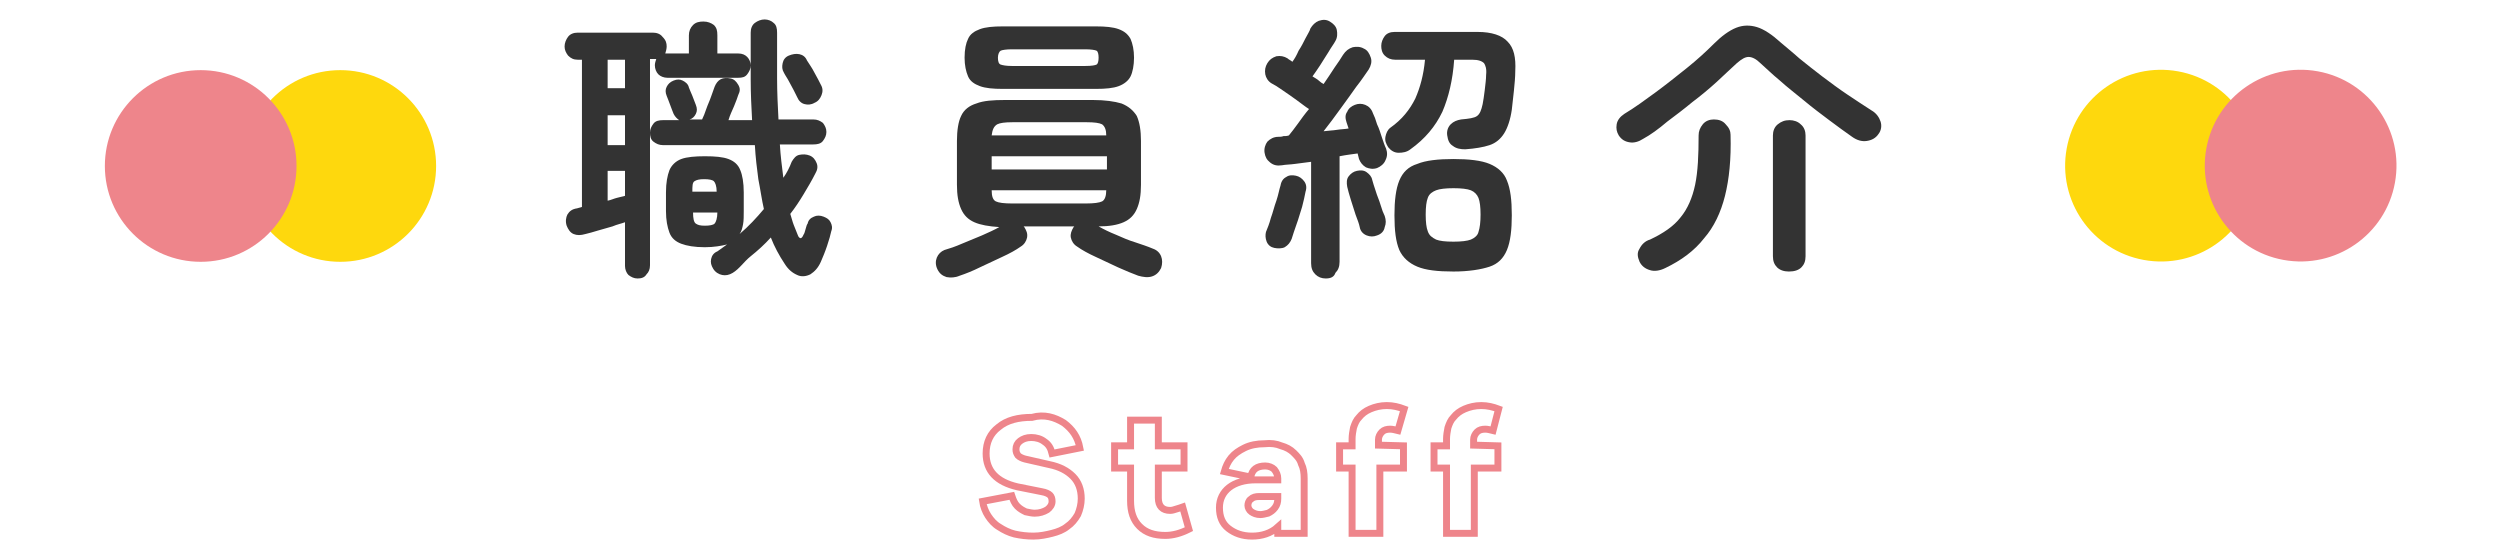 <?xml version="1.0" encoding="utf-8"?>
<!-- Generator: Adobe Illustrator 27.6.1, SVG Export Plug-In . SVG Version: 6.00 Build 0)  -->
<svg version="1.1" id="レイヤー_1" xmlns="http://www.w3.org/2000/svg" xmlns:xlink="http://www.w3.org/1999/xlink" x="0px"
	 y="0px" width="360px" height="80px" viewBox="0 0 360 80" style="enable-background:new 0 0 360 80;" xml:space="preserve">
<style type="text/css">
	.st0{fill:#333333;}
	.st1{fill:none;stroke:#EE858B;stroke-miterlimit:10;}
	.st2{fill:#FED80D;}
	.st3{fill:#EE858B;}
</style>
<g>
	<g>
		<g>
			<path class="st0" d="M91.8,40.1c-0.5,0-0.9-0.2-1.3-0.5c-0.3-0.3-0.5-0.8-0.5-1.3V32c-0.5,0.2-1.1,0.3-1.8,0.6
				c-0.7,0.2-1.4,0.4-2.1,0.6c-0.7,0.2-1.3,0.4-1.8,0.5c-0.7,0.2-1.2,0.2-1.7,0s-0.8-0.7-1-1.2c-0.2-0.6-0.1-1.2,0.1-1.6
				c0.3-0.5,0.7-0.8,1.4-0.9l0.7-0.2V8.6h-0.6c-0.6,0-1-0.2-1.4-0.6c-0.3-0.4-0.5-0.8-0.5-1.3s0.2-1,0.5-1.4s0.8-0.6,1.4-0.6H94
				c0.6,0,1.1,0.2,1.4,0.6C95.9,5.8,96,6.2,96,6.7c0,0.3-0.1,0.7-0.2,1h3.4V5.1c0-0.6,0.2-1.1,0.6-1.5s0.9-0.5,1.5-0.5
				s1.1,0.2,1.5,0.5c0.4,0.4,0.5,0.8,0.5,1.5v2.6h3c0.6,0,1,0.2,1.3,0.5s0.5,0.8,0.5,1.2c0,0.5-0.2,0.9-0.5,1.3s-0.7,0.5-1.3,0.5
				H96.1c-0.5,0-1-0.2-1.3-0.5s-0.5-0.8-0.5-1.3c0-0.3,0.1-0.6,0.2-0.9c-0.1,0-0.2,0-0.4,0h-0.5v29.7c0,0.6-0.2,1-0.5,1.3
				C92.8,40,92.3,40.1,91.8,40.1z M87.5,12.7H90V8.6h-2.5V12.7z M87.5,20.9H90v-4.3h-2.5V20.9z M87.5,28.9c0.5-0.1,0.9-0.3,1.3-0.4
				s0.8-0.2,1.2-0.3v-3.6h-2.5V28.9z M105.5,39.3c-0.5,0.3-1,0.4-1.5,0.3c-0.5-0.1-1-0.4-1.3-0.9s-0.4-0.9-0.3-1.4s0.4-0.9,0.9-1.1
				l1.4-1c-0.8,0.2-1.9,0.4-3.2,0.4c-1.5,0-2.6-0.2-3.4-0.5s-1.4-0.8-1.7-1.6c-0.3-0.8-0.5-1.8-0.5-3.1v-2.7c0-1.4,0.2-2.4,0.5-3.2
				c0.3-0.7,0.9-1.3,1.7-1.6c0.8-0.3,2-0.4,3.4-0.4c1.5,0,2.6,0.1,3.4,0.4s1.4,0.8,1.7,1.6c0.3,0.7,0.5,1.8,0.5,3.2v2.7
				c0,0.7,0,1.4-0.1,1.9s-0.2,1-0.5,1.4c1.3-1.1,2.5-2.4,3.5-3.6c-0.3-1.3-0.5-2.8-0.8-4.3c-0.2-1.5-0.4-3.1-0.5-4.9H95.5
				c-0.6,0-1-0.2-1.4-0.5s-0.5-0.8-0.5-1.3s0.2-0.9,0.5-1.3s0.8-0.5,1.4-0.5h2.3c-0.3-0.2-0.6-0.5-0.8-0.9c-0.1-0.3-0.3-0.7-0.5-1.3
				s-0.4-1-0.5-1.3c-0.2-0.5-0.2-0.9,0-1.3c0.2-0.4,0.5-0.7,1-0.9s0.9-0.2,1.3,0s0.8,0.5,0.9,1c0.1,0.3,0.3,0.7,0.5,1.2
				s0.4,1,0.5,1.3c0.2,0.5,0.2,0.9,0,1.3s-0.5,0.7-0.9,0.8h1.8c0.2-0.4,0.4-0.9,0.6-1.5s0.5-1.2,0.7-1.8s0.4-1.1,0.5-1.4
				c0.2-0.5,0.5-0.9,0.9-1.1c0.4-0.2,0.9-0.2,1.4-0.1c0.5,0.1,0.8,0.4,1.1,0.9s0.3,0.9,0,1.5c-0.1,0.3-0.3,0.9-0.6,1.6
				c-0.3,0.7-0.6,1.3-0.8,2h3.4c-0.1-1.8-0.2-3.8-0.2-5.9s0-4.3,0-6.7c0-0.6,0.2-1.1,0.6-1.4s0.9-0.5,1.4-0.5s1,0.2,1.3,0.5
				c0.4,0.3,0.5,0.8,0.5,1.4c0,2.3,0,4.6,0,6.6s0.1,4,0.2,5.9h5c0.6,0,1,0.2,1.4,0.5c0.3,0.4,0.5,0.8,0.5,1.3s-0.2,0.9-0.5,1.3
				s-0.8,0.5-1.4,0.5h-4.8c0.1,1.7,0.3,3.2,0.5,4.8c0.5-0.7,0.9-1.5,1.2-2.3c0.3-0.5,0.6-0.9,1.1-1s1-0.1,1.5,0.1s0.8,0.6,1,1.1
				s0.1,1-0.2,1.5c-0.5,1-1.1,2-1.7,3s-1.2,1.9-1.9,2.8c0.2,0.6,0.3,1.1,0.5,1.6c0.2,0.5,0.4,1,0.6,1.5c0.1,0.3,0.3,0.4,0.4,0.4
				s0.3-0.2,0.4-0.5c0.1-0.1,0.2-0.4,0.3-0.8c0.1-0.4,0.2-0.7,0.3-0.8c0.1-0.5,0.4-0.8,0.9-1c0.4-0.2,0.9-0.2,1.4,0s0.8,0.4,1,0.8
				c0.2,0.4,0.3,0.8,0.1,1.3c-0.1,0.5-0.3,1.2-0.6,2.1c-0.3,0.9-0.6,1.6-0.9,2.3c-0.4,0.9-0.9,1.4-1.5,1.8c-0.6,0.3-1.3,0.4-1.9,0.1
				c-0.7-0.3-1.3-0.8-1.8-1.6c-0.8-1.2-1.5-2.5-2-3.8c-0.9,1-1.9,1.9-2.9,2.7S106.5,38.7,105.5,39.3z M99.7,27.6h3.5
				c0-0.8-0.2-1.3-0.4-1.5s-0.7-0.3-1.4-0.3c-0.7,0-1.1,0.1-1.4,0.3S99.7,26.8,99.7,27.6z M101.5,32.5c0.7,0,1.2-0.1,1.4-0.3
				c0.2-0.2,0.4-0.8,0.4-1.6h-3.5c0,0.8,0.1,1.4,0.4,1.6S100.8,32.5,101.5,32.5z M117.3,14.8c-0.5,0.3-1,0.3-1.4,0.2
				c-0.5-0.1-0.9-0.5-1.1-1c-0.1-0.2-0.3-0.6-0.5-1s-0.5-0.9-0.7-1.3s-0.5-0.8-0.7-1.2c-0.3-0.5-0.3-0.9-0.2-1.4s0.4-0.9,0.9-1.1
				c0.5-0.2,1-0.3,1.5-0.2c0.5,0.1,0.9,0.4,1.1,0.9c0.3,0.5,0.7,1,1.1,1.8c0.4,0.7,0.7,1.3,0.9,1.7c0.3,0.5,0.3,1,0.1,1.5
				C118.1,14.2,117.8,14.6,117.3,14.8z"/>
			<path class="st0" d="M138.2,39.7c-0.7,0.3-1.3,0.3-1.9,0.2c-0.6-0.2-1-0.5-1.3-1.1s-0.3-1.2-0.1-1.7s0.6-0.9,1.1-1.1
				c0.7-0.2,1.6-0.5,2.5-0.9c1-0.4,1.9-0.8,2.9-1.2c0.9-0.4,1.8-0.8,2.5-1.2c-1.5-0.1-2.7-0.3-3.6-0.7c-0.9-0.4-1.5-1-1.9-1.9
				s-0.6-2-0.6-3.5v-6.3c0-1.5,0.2-2.8,0.6-3.6c0.4-0.9,1.2-1.5,2.2-1.8c1-0.4,2.4-0.5,4.1-0.5h12.7c1.7,0,3.1,0.2,4.1,0.5
				c1,0.4,1.7,1,2.2,1.8c0.4,0.9,0.6,2.1,0.6,3.6v6.3c0,1.5-0.2,2.6-0.6,3.5c-0.4,0.9-1,1.5-1.9,1.9s-2.1,0.6-3.6,0.6
				c0.7,0.4,1.5,0.8,2.5,1.2c0.9,0.4,1.8,0.8,2.8,1.1c0.9,0.3,1.8,0.6,2.5,0.9c0.6,0.2,1,0.6,1.2,1.1s0.2,1.1,0,1.7
				c-0.3,0.6-0.7,1-1.3,1.2s-1.3,0.1-2-0.1c-0.8-0.3-1.8-0.7-2.9-1.2c-1.1-0.5-2.1-1-3.2-1.5c-1.1-0.5-2-1-2.7-1.5
				c-0.5-0.3-0.8-0.8-0.9-1.3c-0.1-0.5,0.1-1,0.4-1.5l0.1-0.1h-7.3l0.1,0.1c0.3,0.5,0.5,0.9,0.4,1.5c-0.1,0.5-0.4,1-0.9,1.3
				c-0.7,0.5-1.6,1-2.7,1.5c-1.1,0.5-2.1,1-3.2,1.5C140.1,39,139.1,39.4,138.2,39.7z M144.4,12.8c-1.4,0-2.5-0.1-3.3-0.4
				s-1.4-0.7-1.7-1.4s-0.5-1.6-0.5-2.7c0-1.2,0.2-2.1,0.5-2.7c0.3-0.7,0.9-1.1,1.7-1.4s1.9-0.4,3.3-0.4h13.4c1.4,0,2.5,0.1,3.3,0.4
				s1.3,0.7,1.7,1.4c0.3,0.7,0.5,1.6,0.5,2.7s-0.2,2.1-0.5,2.7s-0.9,1.1-1.7,1.4s-1.9,0.4-3.3,0.4H144.4z M142.8,24.4h16.6v-1.9
				h-16.6V24.4z M142.8,19.5h16.5c0-0.8-0.2-1.3-0.6-1.6c-0.4-0.2-1.1-0.3-2.2-0.3h-10.7c-1.1,0-1.8,0.1-2.2,0.3
				C143.1,18.2,142.9,18.7,142.8,19.5z M145.7,29.3h10.7c1.1,0,1.9-0.1,2.3-0.3s0.6-0.8,0.6-1.6h-16.5c0,0.9,0.2,1.4,0.6,1.6
				C143.8,29.2,144.6,29.3,145.7,29.3z M145.7,9.5h10.6c0.9,0,1.4-0.1,1.6-0.2c0.2-0.1,0.3-0.5,0.3-1s-0.1-0.9-0.3-1
				s-0.8-0.2-1.6-0.2h-10.6c-0.8,0-1.4,0.1-1.6,0.2c-0.2,0.1-0.4,0.5-0.4,1s0.1,0.9,0.4,1C144.4,9.4,144.9,9.5,145.7,9.5z"/>
			<path class="st0" d="M190.9,40.1c-0.6,0-1.1-0.2-1.5-0.6c-0.4-0.4-0.6-0.9-0.6-1.6V23.3c-0.8,0.1-1.6,0.2-2.3,0.3
				c-0.7,0.1-1.4,0.1-1.9,0.2c-0.7,0.1-1.2,0-1.7-0.4s-0.7-0.8-0.8-1.4s0.1-1.2,0.4-1.6c0.4-0.4,0.9-0.7,1.6-0.7
				c0.2,0,0.5,0,0.7-0.1c0.3,0,0.5,0,0.8-0.1c0.4-0.5,0.8-1,1.3-1.7s1-1.4,1.6-2.1c-0.5-0.3-1.1-0.8-1.8-1.3s-1.4-1-2-1.4
				c-0.7-0.5-1.2-0.8-1.6-1c-0.5-0.3-0.8-0.8-0.9-1.3c-0.1-0.6,0-1.1,0.3-1.6s0.7-0.8,1.3-1c0.6-0.1,1.1,0,1.6,0.3
				c0.2,0.2,0.5,0.3,0.7,0.5c0.3-0.4,0.6-0.9,0.9-1.6c0.4-0.6,0.7-1.2,1-1.8s0.6-1,0.7-1.4c0.3-0.5,0.7-0.9,1.2-1.1
				c0.6-0.2,1.1-0.2,1.6,0.1s0.9,0.7,1,1.2s0.1,1.1-0.2,1.6c-0.2,0.4-0.6,0.9-1,1.6c-0.4,0.6-0.8,1.3-1.2,1.9
				c-0.4,0.6-0.8,1.2-1.1,1.6c0.3,0.2,0.7,0.4,0.9,0.6s0.5,0.4,0.7,0.5c0.6-0.9,1.1-1.6,1.6-2.4c0.5-0.7,0.9-1.3,1.2-1.8
				c0.4-0.6,0.8-0.9,1.4-1.1c0.5-0.1,1.1-0.1,1.6,0.2c0.5,0.2,0.8,0.7,1,1.3s0,1.2-0.3,1.7c-0.5,0.7-1,1.5-1.8,2.5
				c-0.7,1-1.5,2.1-2.3,3.2s-1.6,2.2-2.4,3.2c0.7-0.1,1.3-0.1,1.9-0.2c0.6-0.1,1.2-0.1,1.7-0.2l-0.3-0.9c-0.2-0.6-0.2-1.1,0.1-1.5
				c0.2-0.5,0.6-0.8,1.1-1s1-0.2,1.5,0s0.9,0.6,1.1,1.2c0.2,0.4,0.4,0.9,0.6,1.6c0.3,0.6,0.5,1.3,0.7,1.9s0.4,1.2,0.6,1.6
				c0.2,0.6,0.2,1.1-0.1,1.7c-0.2,0.5-0.7,0.9-1.2,1.1c-0.6,0.2-1.1,0.1-1.6-0.1c-0.5-0.3-0.8-0.7-1-1.2c-0.1-0.3-0.1-0.5-0.2-0.8
				c-0.7,0.1-1.6,0.2-2.6,0.4v15.2c0,0.7-0.2,1.2-0.6,1.6C192.1,39.9,191.6,40.1,190.9,40.1z M183.5,35.7c-0.5-0.1-0.9-0.4-1.1-0.9
				c-0.2-0.5-0.2-1-0.1-1.4c0.2-0.5,0.5-1.2,0.7-2c0.3-0.8,0.5-1.7,0.8-2.5c0.3-0.9,0.4-1.6,0.6-2.2c0.1-0.6,0.4-1,0.8-1.2
				c0.4-0.3,0.9-0.3,1.4-0.2c0.5,0.1,0.9,0.4,1.2,0.8s0.4,0.9,0.2,1.5c-0.1,0.6-0.3,1.4-0.5,2.2c-0.3,0.9-0.5,1.7-0.8,2.5
				s-0.5,1.5-0.7,2.1c-0.2,0.5-0.5,0.9-1,1.2C184.6,35.8,184,35.8,183.5,35.7z M198.3,33.9c-0.5,0.2-1,0.2-1.5,0s-0.9-0.6-1-1.2
				c-0.1-0.5-0.3-1-0.6-1.8c-0.2-0.7-0.5-1.5-0.7-2.2s-0.4-1.3-0.5-1.8c-0.1-0.6-0.1-1.1,0.2-1.5s0.7-0.7,1.2-0.8
				c0.5-0.1,1-0.1,1.4,0.2c0.4,0.3,0.7,0.6,0.8,1.1c0.1,0.4,0.3,1,0.5,1.6c0.2,0.7,0.5,1.3,0.7,2s0.4,1.2,0.6,1.6
				c0.2,0.6,0.2,1.1,0,1.6C199.3,33.3,198.9,33.7,198.3,33.9z M203.1,21.5c-0.5,0.4-1.1,0.5-1.7,0.5c-0.6,0-1.1-0.3-1.5-0.8
				c-0.3-0.5-0.5-0.9-0.4-1.5c0.1-0.5,0.3-1,0.7-1.3c1.7-1.2,2.8-2.6,3.6-4.2c0.7-1.6,1.2-3.4,1.4-5.6h-4.3c-0.6,0-1.1-0.2-1.5-0.6
				c-0.4-0.4-0.5-0.9-0.5-1.4s0.2-1,0.5-1.4s0.8-0.6,1.4-0.6h12c2,0,3.5,0.5,4.3,1.4c0.9,0.9,1.2,2.3,1.1,4.2c0,0.9-0.1,1.9-0.2,2.9
				c-0.1,1-0.2,1.9-0.3,2.7c-0.2,1.4-0.6,2.6-1.1,3.4c-0.5,0.8-1.2,1.4-2.1,1.7c-0.9,0.3-2.1,0.5-3.5,0.6c-0.7,0-1.3-0.1-1.8-0.5
				c-0.5-0.3-0.7-0.8-0.8-1.5c-0.1-0.6,0.1-1.2,0.5-1.6s0.9-0.6,1.5-0.7c1.1-0.1,1.9-0.2,2.3-0.5c0.4-0.3,0.6-0.8,0.8-1.7
				c0.1-0.5,0.2-1.2,0.3-2c0.1-0.9,0.2-1.6,0.2-2.2c0.1-0.9-0.1-1.4-0.3-1.7c-0.3-0.3-0.8-0.5-1.7-0.5h-2.6
				c-0.2,2.9-0.8,5.4-1.7,7.5C206.7,18.2,205.2,20,203.1,21.5z M209.3,39.1c-2.3,0-4-0.2-5.2-0.7s-2.1-1.3-2.6-2.4
				c-0.5-1.2-0.7-2.8-0.7-5c0-2.1,0.2-3.8,0.7-5s1.3-2,2.6-2.4c1.2-0.5,3-0.7,5.2-0.7s4,0.2,5.2,0.7s2.1,1.3,2.5,2.4
				c0.5,1.2,0.7,2.8,0.7,5c0,2.1-0.2,3.8-0.7,5s-1.3,2-2.5,2.4S211.5,39.1,209.3,39.1z M209.3,34.8c1.1,0,2-0.1,2.5-0.3
				s1-0.6,1.1-1.1c0.2-0.6,0.3-1.4,0.3-2.5c0-1.1-0.1-1.9-0.3-2.4s-0.6-0.9-1.1-1.1s-1.4-0.3-2.5-0.3s-2,0.1-2.5,0.3s-1,0.5-1.2,1.1
				c-0.2,0.5-0.3,1.3-0.3,2.4c0,1.1,0.1,1.9,0.3,2.4c0.2,0.6,0.6,0.9,1.2,1.2C207.3,34.7,208.1,34.8,209.3,34.8z"/>
			<path class="st0" d="M236.6,20c-0.6,0.4-1.3,0.6-1.9,0.5c-0.7-0.1-1.2-0.4-1.6-1c-0.3-0.5-0.4-1-0.3-1.6c0.1-0.6,0.5-1.1,1.1-1.5
				c1.5-0.9,3-2,4.5-3.1s3-2.3,4.5-3.5s2.8-2.4,3.9-3.5c1.1-1.1,2.2-1.9,3.2-2.3s2-0.4,3-0.1s2.2,1.1,3.4,2.2
				c0.8,0.7,1.7,1.4,2.7,2.3c1,0.8,2.1,1.7,3.3,2.6c1.2,0.9,2.4,1.8,3.6,2.6s2.4,1.6,3.5,2.3c0.7,0.4,1.1,1,1.3,1.6
				c0.2,0.6,0.1,1.3-0.3,1.8c-0.4,0.6-1,0.9-1.7,1s-1.4-0.1-2.1-0.6c-1-0.7-2.1-1.5-3.3-2.4c-1.2-0.9-2.4-1.8-3.6-2.8
				s-2.4-1.9-3.5-2.9c-1.1-0.9-2-1.8-2.8-2.5c-0.6-0.6-1.2-0.9-1.7-0.9s-1,0.3-1.7,0.9c-0.9,0.8-1.8,1.7-2.9,2.7
				c-1.1,1-2.3,2-3.5,2.9c-1.2,1-2.4,1.9-3.6,2.8C238.8,18.6,237.7,19.4,236.6,20z M239.8,38.6c-0.8,0.4-1.6,0.5-2.2,0.3
				c-0.7-0.2-1.2-0.6-1.5-1.2c-0.3-0.7-0.4-1.3,0-1.9c0.3-0.6,0.8-1.1,1.5-1.3c1.9-0.9,3.4-1.9,4.4-3.2c1-1.2,1.7-2.8,2.1-4.7
				c0.4-1.9,0.5-4.3,0.5-7.1c0-0.6,0.2-1.1,0.6-1.6c0.4-0.5,1-0.7,1.6-0.7c0.7,0,1.3,0.2,1.7,0.7c0.5,0.5,0.7,1,0.7,1.5
				c0.1,3.5-0.2,6.4-0.8,8.8s-1.6,4.5-3,6.1C244,36.1,242.1,37.5,239.8,38.6z M257.6,39.1c-0.7,0-1.3-0.2-1.7-0.6
				c-0.4-0.4-0.6-0.9-0.6-1.6V19.5c0-0.6,0.2-1.2,0.7-1.6s1-0.6,1.7-0.6c0.6,0,1.2,0.2,1.6,0.6c0.5,0.4,0.7,1,0.7,1.6v17.4
				c0,0.7-0.2,1.2-0.6,1.6C259,38.9,258.4,39.1,257.6,39.1z"/>
		</g>
	</g>
	<g>
		<g>
			<path class="st1" d="M153.2,60.9c1.2,0.9,2,2,2.3,3.6l-4,0.8c-0.2-0.8-0.5-1.3-1.1-1.7c-0.5-0.4-1.2-0.6-1.9-0.6
				s-1.2,0.2-1.6,0.5c-0.4,0.3-0.6,0.7-0.6,1.2c0,0.4,0.1,0.6,0.3,0.9c0.2,0.2,0.6,0.4,1,0.5l3.5,0.8c1.5,0.3,2.6,0.9,3.4,1.7
				c0.8,0.8,1.2,1.9,1.2,3.2c0,0.8-0.2,1.6-0.5,2.3c-0.4,0.7-0.9,1.3-1.5,1.7c-0.6,0.5-1.4,0.8-2.2,1s-1.7,0.4-2.7,0.4
				c-0.9,0-1.8-0.1-2.7-0.3c-0.8-0.2-1.6-0.6-2.2-1c-0.7-0.4-1.2-1-1.6-1.6c-0.4-0.6-0.7-1.4-0.8-2.1l4.2-0.8
				c0.2,0.6,0.4,1.1,0.8,1.5c0.4,0.4,0.8,0.6,1.2,0.8c0.5,0.1,0.9,0.2,1.3,0.2c0.7,0,1.3-0.2,1.8-0.5c0.4-0.3,0.7-0.7,0.7-1.2
				c0-0.4-0.1-0.7-0.3-0.9c-0.2-0.2-0.6-0.4-1.2-0.5l-3.5-0.7c-3-0.7-4.5-2.3-4.5-4.8c0-1.6,0.6-2.9,1.8-3.8c1.2-1,2.8-1.4,4.8-1.4
				C150.4,59.6,151.9,60.1,153.2,60.9z"/>
			<path class="st1" d="M171.2,76.2c-1.2,0.6-2.3,0.9-3.4,0.9c-1.6,0-2.8-0.4-3.7-1.3s-1.3-2.1-1.3-3.7v-4.7h-2.3v-3.2h2.3v-3.7h4
				v3.7h3.7v3.2h-3.7v4.3c0,1.2,0.6,1.8,1.7,1.8c0.3,0,0.6-0.1,0.9-0.2c0.4-0.1,0.6-0.2,0.9-0.3L171.2,76.2z"/>
			<path class="st1" d="M184.5,64.2c0.7,0.2,1.3,0.5,1.8,1s0.9,0.9,1.1,1.6c0.3,0.6,0.4,1.3,0.4,2.1v7.9H184v-0.9
				c-1,0.9-2.3,1.3-3.7,1.3s-2.5-0.4-3.4-1.1s-1.3-1.7-1.3-3c0-1.2,0.5-2.2,1.4-2.9c0.9-0.7,2.2-1.1,3.8-1.1h3.2v-0.2
				c0-0.5-0.2-0.9-0.5-1.3c-0.3-0.3-0.8-0.5-1.3-0.5c-1.2,0-1.9,0.5-2.1,1.6l-3.8-0.8c0.2-0.7,0.5-1.4,1-2s1.1-1,1.9-1.4
				c0.8-0.4,1.8-0.6,2.9-0.6C183,63.8,183.8,63.9,184.5,64.2z M182.6,73.9c0.4-0.2,0.7-0.4,1-0.8s0.4-0.8,0.4-1.3v-0.3h-2.7
				c-0.5,0-0.9,0.1-1.2,0.4c-0.3,0.2-0.4,0.6-0.4,0.9s0.2,0.7,0.5,0.9c0.3,0.2,0.7,0.4,1.3,0.4C181.8,74.1,182.2,74,182.6,73.9z"/>
			<path class="st1" d="M202.1,64.2v3.2h-3.4v9.4h-4v-9.4h-1.8v-3.2h1.8v-1c0-0.5,0.1-1.1,0.2-1.6c0.2-0.6,0.4-1.1,0.8-1.5
				c0.4-0.5,0.9-0.9,1.6-1.2c0.7-0.3,1.5-0.5,2.4-0.5s1.7,0.2,2.5,0.5l-0.9,3.1c-0.4-0.1-0.8-0.2-1.1-0.2c-0.5,0-0.9,0.1-1.2,0.4
				c-0.3,0.3-0.5,0.7-0.5,1.1v0.8L202.1,64.2L202.1,64.2z"/>
			<path class="st1" d="M215.7,64.2v3.2h-3.4v9.4h-4v-9.4h-1.8v-3.2h1.8v-1c0-0.5,0.1-1.1,0.2-1.6c0.2-0.6,0.4-1.1,0.8-1.5
				c0.4-0.5,0.9-0.9,1.6-1.2c0.7-0.3,1.5-0.5,2.4-0.5s1.7,0.2,2.5,0.5L215,62c-0.4-0.1-0.8-0.2-1.1-0.2c-0.5,0-0.9,0.1-1.2,0.4
				c-0.3,0.3-0.5,0.7-0.5,1.1v0.8L215.7,64.2L215.7,64.2z"/>
		</g>
	</g>
</g>
<circle class="st2" cx="49" cy="23.9" r="13.8"/>
<circle class="st3" cx="28.9" cy="23.9" r="13.8"/>
<ellipse transform="matrix(0.179 -0.984 0.984 0.179 231.978 325.698)" class="st2" cx="311.1" cy="23.9" rx="13.8" ry="13.8"/>
<ellipse transform="matrix(0.179 -0.984 0.984 0.179 248.488 345.471)" class="st3" cx="331.2" cy="23.9" rx="13.8" ry="13.8"/>
</svg>
